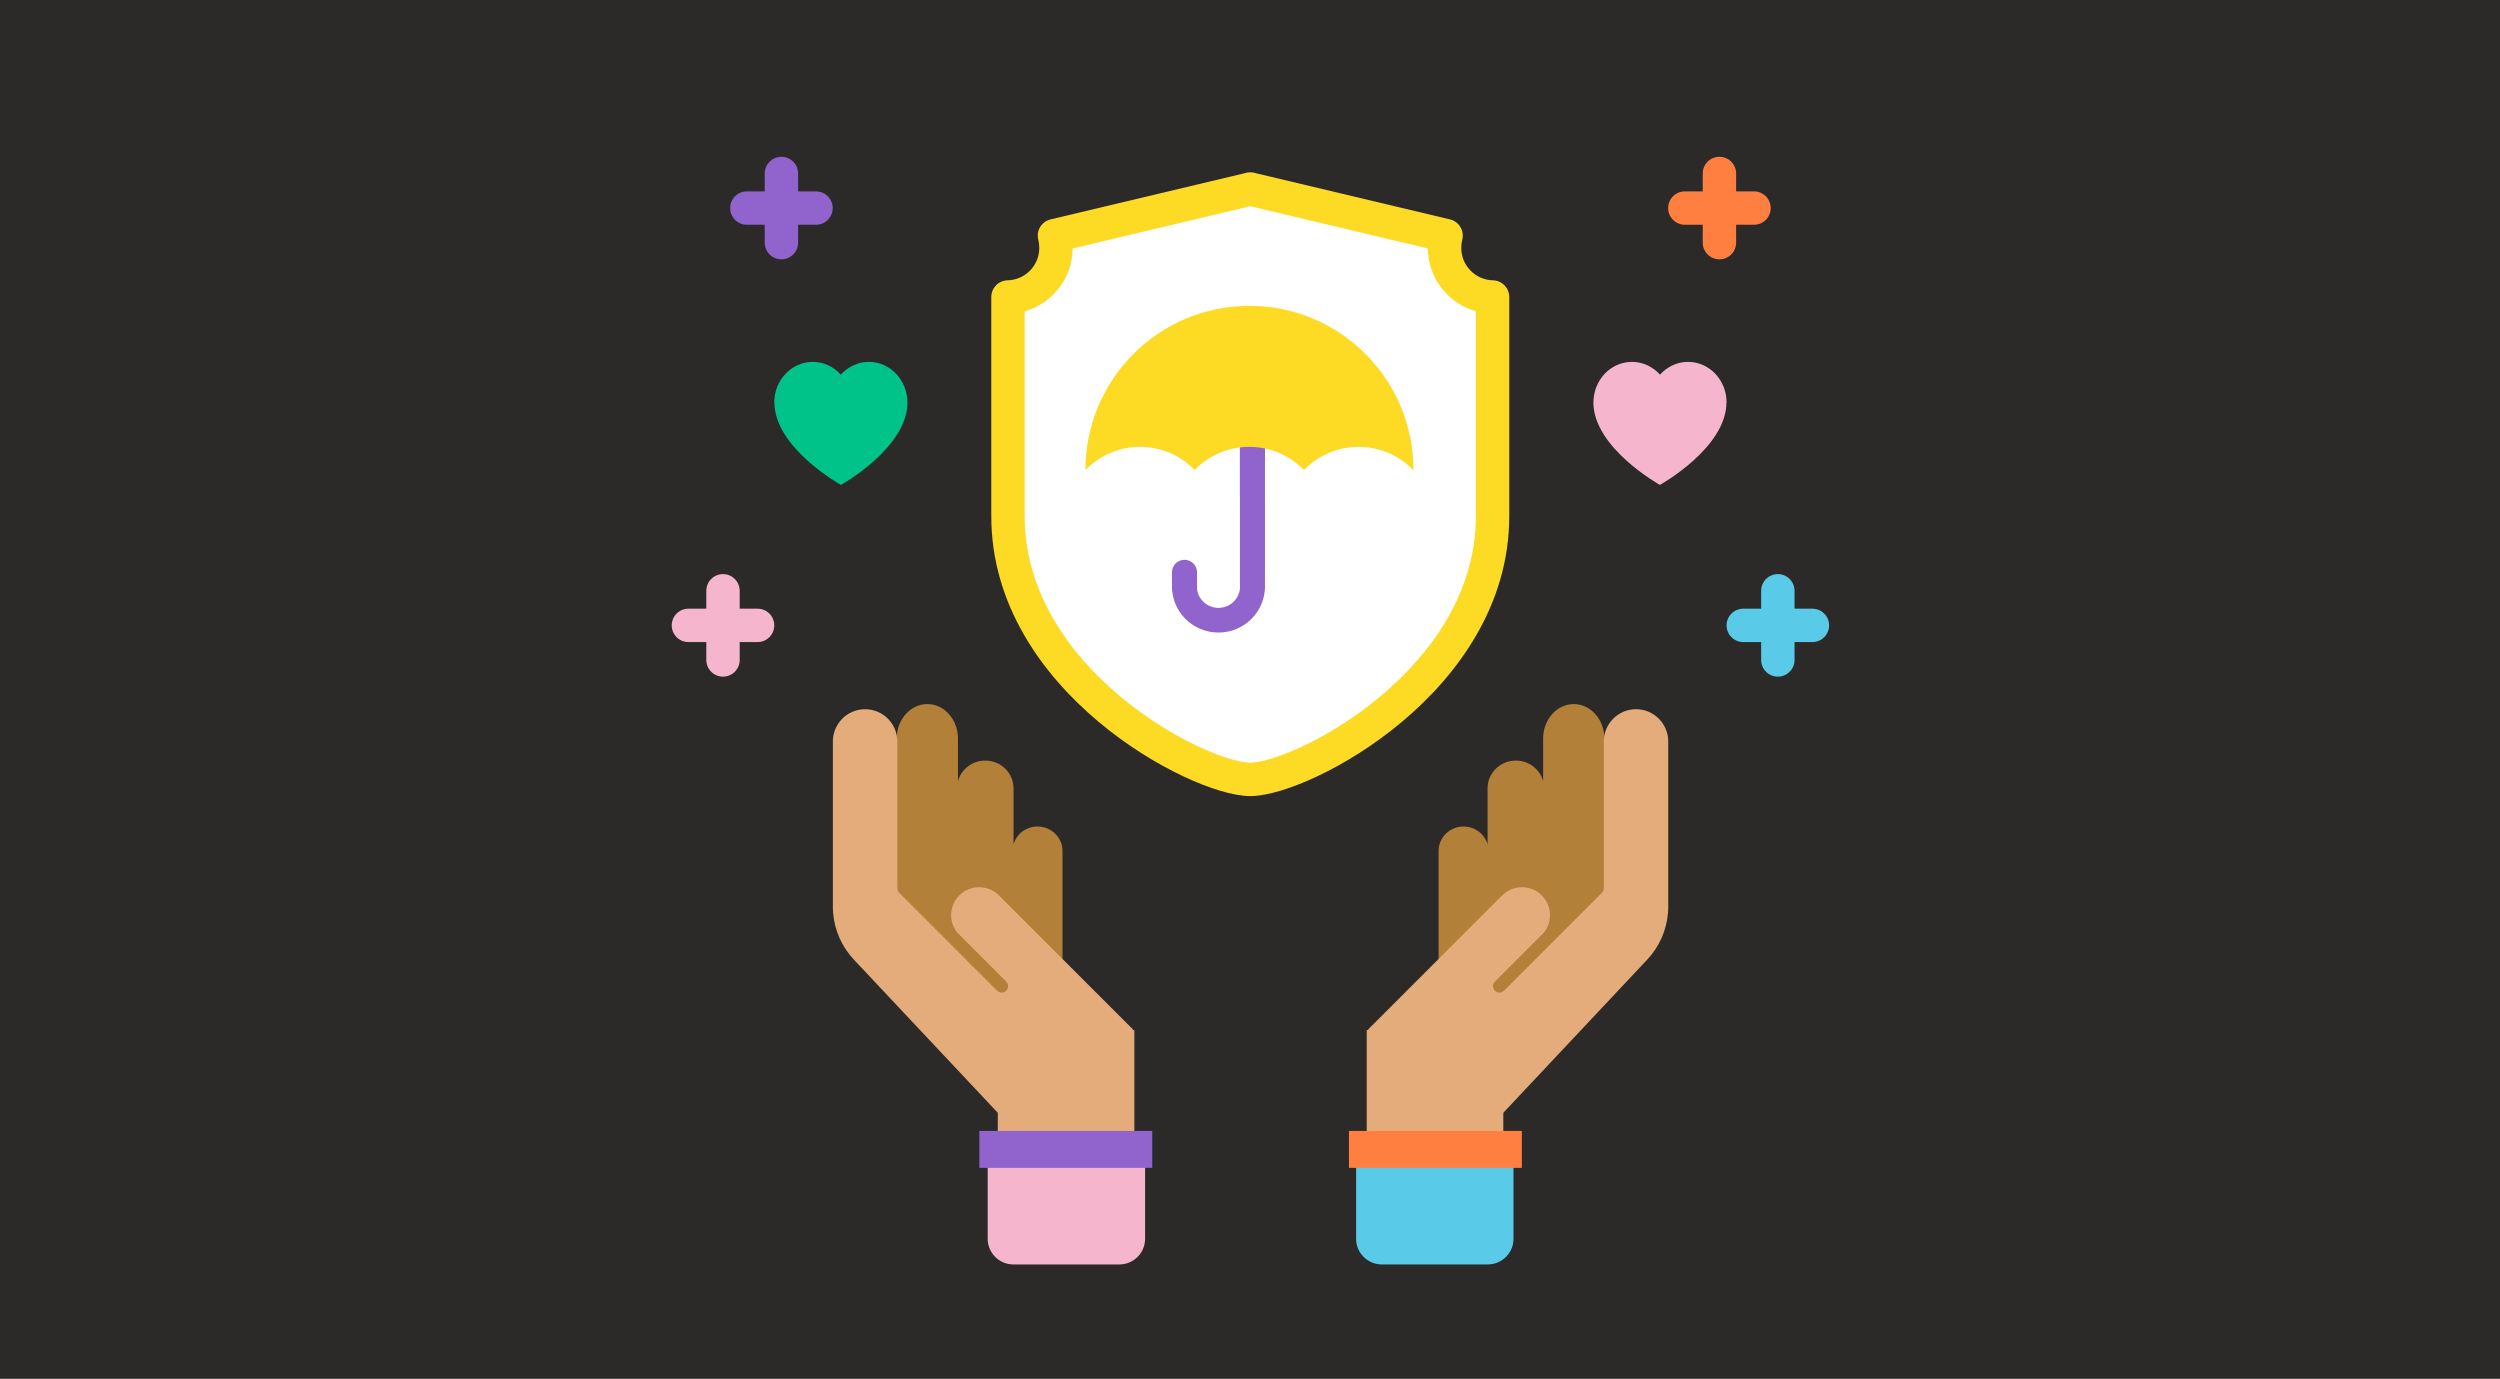 <svg width="796" height="439" viewBox="0 0 796 439" fill="none" xmlns="http://www.w3.org/2000/svg">
<rect width="796" height="439" fill="#2C2A29"/>
<path fill-rule="evenodd" clip-rule="evenodd" d="M305.016 235.145C305.016 229.087 300.652 224.176 295.27 224.176C289.887 224.176 285.523 229.087 285.523 235.145V308.271C285.523 314.328 289.887 319.239 295.27 319.239C299.821 319.239 303.644 315.728 304.716 310.981V319.239H322.409V340.231H338.303V270.95C338.303 266.648 334.745 263.161 330.356 263.161C326.72 263.161 323.653 265.555 322.709 268.823V250.983C322.709 246.115 318.681 242.169 313.713 242.169C309.543 242.169 306.036 244.947 305.016 248.718V235.145Z" fill="#B28038"/>
<path fill-rule="evenodd" clip-rule="evenodd" d="M491.336 235.145C491.336 229.087 495.699 224.176 501.082 224.176C506.465 224.176 510.828 229.087 510.828 235.145V308.271C510.828 314.328 506.465 319.239 501.082 319.239C496.53 319.239 492.708 315.728 491.635 310.981V319.239H473.942V340.231H458.048V270.95C458.048 266.648 461.606 263.161 465.995 263.161C469.632 263.161 472.698 265.555 473.642 268.823V250.983C473.642 246.115 477.67 242.169 482.639 242.169C486.808 242.169 490.315 244.947 491.336 248.718V235.145Z" fill="#B28038"/>
<path fill-rule="evenodd" clip-rule="evenodd" d="M275.443 225.817C281.108 225.817 285.699 230.409 285.699 236.073V282.548L285.744 282.594C285.671 283.198 285.867 283.827 286.33 284.29L308.103 306.063L309.926 307.977C309.938 307.959 309.949 307.94 309.961 307.921L317.479 315.439C318.28 316.24 319.579 316.24 320.38 315.439C321.181 314.638 321.181 313.34 320.38 312.539L304.749 296.908C301.989 293.409 302.224 288.321 305.452 285.093C308.933 281.612 314.577 281.612 318.058 285.093L360.768 327.803L360.605 327.966H361.184V396.476H317.699V354.313L271.865 305.534C268.054 301.479 265.744 296.268 265.277 290.763C265.218 290.318 265.188 289.864 265.188 289.404V236.073C265.188 230.409 269.779 225.817 275.443 225.817Z" fill="#E4AC7B"/>
<path fill-rule="evenodd" clip-rule="evenodd" d="M520.908 225.817C515.244 225.817 510.652 230.409 510.652 236.073V282.548L510.608 282.594C510.68 283.198 510.485 283.827 510.022 284.29L488.249 306.063L486.426 307.977C486.414 307.959 486.402 307.94 486.391 307.921L478.873 315.439C478.072 316.24 476.773 316.24 475.972 315.439C475.171 314.638 475.171 313.34 475.972 312.539L491.603 296.908C494.362 293.409 494.128 288.321 490.9 285.093C487.419 281.612 481.775 281.612 478.294 285.093L435.583 327.803L435.747 327.966H435.168V396.476H478.653V354.313L524.487 305.534C528.298 301.479 530.607 296.268 531.075 290.763C531.134 290.318 531.164 289.864 531.164 289.404V236.073C531.164 230.409 526.572 225.817 520.908 225.817Z" fill="#E4AC7B"/>
<path d="M431.785 369.574H481.896V394.447C481.896 398.951 478.218 402.602 473.681 402.602H440C435.463 402.602 431.785 398.951 431.785 394.447V369.574Z" fill="#59CBE8"/>
<path d="M364.594 369.574H314.483V394.447C314.483 398.951 318.161 402.602 322.698 402.602H356.379C360.916 402.602 364.594 398.951 364.594 394.447V369.574Z" fill="#F5B6CD"/>
<path d="M484.554 360.083H429.508V371.852H484.554V360.083Z" fill="#FF7F41"/>
<path d="M311.825 360.083H366.871V371.852H311.825V360.083Z" fill="#9063CD"/>
<path fill-rule="evenodd" clip-rule="evenodd" d="M398.014 60.209L335.734 75.024C336.054 76.272 336.225 77.579 336.225 78.926C336.225 87.446 329.412 94.375 320.938 94.564V164.33C320.938 216.589 381.36 247.985 398.014 248.161V248.162C398.037 248.162 398.06 248.162 398.084 248.162C398.107 248.162 398.13 248.162 398.153 248.162V248.161C414.807 247.985 475.23 216.589 475.23 164.33V94.564C466.755 94.375 459.943 87.446 459.943 78.926C459.943 77.579 460.113 76.272 460.433 75.024L398.153 60.209V60.176L398.084 60.193L398.014 60.176V60.209Z" fill="white"/>
<path fill-rule="evenodd" clip-rule="evenodd" d="M398.086 54.861C398.721 54.853 399.352 54.959 399.947 55.172L461.665 69.854C463.053 70.184 464.249 71.057 464.986 72.278C465.723 73.499 465.938 74.965 465.583 76.346C465.373 77.165 465.26 78.028 465.26 78.926C465.26 84.55 469.758 89.126 475.351 89.251C478.239 89.315 480.547 91.675 480.547 94.564V164.33C480.547 192.638 464.186 214.905 446.353 229.85C437.393 237.359 427.891 243.174 419.496 247.142C411.353 250.991 403.655 253.387 398.321 253.474C398.266 253.476 398.211 253.477 398.156 253.477C398.132 253.477 398.108 253.476 398.084 253.476L398.064 253.476C398.048 253.477 398.032 253.477 398.016 253.477C397.961 253.477 397.906 253.476 397.851 253.474C392.517 253.387 384.819 250.991 376.676 247.142C368.281 243.174 358.779 237.359 349.819 229.85C331.986 214.905 315.625 192.638 315.625 164.33V94.564C315.625 91.675 317.933 89.315 320.821 89.251C326.414 89.126 330.912 84.55 330.912 78.926C330.912 78.028 330.799 77.165 330.589 76.346C330.234 74.965 330.449 73.499 331.186 72.278C331.923 71.057 333.119 70.184 334.506 69.854L396.224 55.172C396.82 54.959 397.451 54.853 398.086 54.861ZM398.086 65.656L341.541 79.107C341.46 88.637 335.02 96.649 326.255 99.107V164.33C326.255 188.28 340.105 207.841 356.647 221.703C364.874 228.598 373.6 233.931 381.218 237.532C389.033 241.226 395.084 242.815 398.072 242.846C398.077 242.847 398.081 242.847 398.086 242.847C398.09 242.847 398.095 242.847 398.1 242.846C401.088 242.815 407.139 241.226 414.953 237.532C422.572 233.931 431.298 228.598 439.525 221.703C456.067 207.841 469.917 188.28 469.917 164.33V99.107C461.152 96.649 454.712 88.637 454.631 79.107L398.086 65.656Z" fill="#FDDA24"/>
<path fill-rule="evenodd" clip-rule="evenodd" d="M377.114 182.796C379.303 182.796 381.076 184.555 381.076 186.723C381.076 190.49 384.157 193.544 387.958 193.544C391.758 193.544 394.839 190.49 394.839 186.723C394.839 184.555 396.613 182.796 398.801 182.796C400.99 182.796 402.763 184.555 402.763 186.723C402.763 194.828 396.135 201.398 387.958 201.398C379.781 201.398 373.152 194.828 373.152 186.723C373.152 184.555 374.926 182.796 377.114 182.796Z" fill="#9063CD"/>
<path fill-rule="evenodd" clip-rule="evenodd" d="M377.139 178.241C379.34 178.241 381.125 180.022 381.125 182.22L381.125 186.409C381.125 188.607 379.34 190.389 377.139 190.389C374.937 190.389 373.153 188.607 373.153 186.409L373.153 182.22C373.153 180.022 374.937 178.241 377.139 178.241Z" fill="#9063CD"/>
<path fill-rule="evenodd" clip-rule="evenodd" d="M398.776 110.667C400.977 110.667 402.762 112.433 402.762 114.611L402.762 186.444C402.762 188.623 400.977 190.389 398.776 190.389C396.574 190.389 394.79 188.623 394.79 186.444L394.79 114.611C394.79 112.433 396.574 110.667 398.776 110.667Z" fill="#9063CD"/>
<path fill-rule="evenodd" clip-rule="evenodd" d="M398.776 131.546C400.977 131.546 402.762 133.304 402.762 135.472L402.762 157.991C402.762 160.159 400.977 161.917 398.776 161.917C396.574 161.917 394.79 160.159 394.79 157.991L394.79 135.472C394.79 133.304 396.574 131.546 398.776 131.546Z" fill="#9063CD"/>
<path fill-rule="evenodd" clip-rule="evenodd" d="M345.609 149.597C345.609 120.758 368.988 97.38 397.827 97.38C426.665 97.38 450.044 120.758 450.044 149.597H449.914C445.521 145.083 439.379 142.28 432.583 142.28C425.787 142.28 419.645 145.083 415.252 149.597H415.102C410.709 145.083 404.567 142.28 397.771 142.28C390.975 142.28 384.833 145.083 380.44 149.597H380.346C375.953 145.083 369.811 142.28 363.015 142.28C356.219 142.28 350.077 145.083 345.684 149.597H345.609Z" fill="#FDDA24"/>
<path fill-rule="evenodd" clip-rule="evenodd" d="M288.918 128.113C288.897 120.99 283.417 115.222 276.659 115.222C273.136 115.222 269.959 116.79 267.723 119.301C265.487 116.79 262.31 115.222 258.787 115.222C252.016 115.222 246.527 121.012 246.527 128.155H246.569C246.609 142.652 267.753 154.397 267.753 154.397C267.753 154.397 288.937 142.63 288.937 128.113H288.918Z" fill="#00C389"/>
<path fill-rule="evenodd" clip-rule="evenodd" d="M507.351 128.113C507.372 120.99 512.853 115.222 519.61 115.222C523.134 115.222 526.31 116.79 528.547 119.301C530.783 116.79 533.959 115.222 537.483 115.222C544.254 115.222 549.742 121.012 549.742 128.155H549.7C549.66 142.652 528.516 154.397 528.516 154.397C528.516 154.397 507.332 142.63 507.332 128.113H507.351Z" fill="#F5B6CD"/>
<path fill-rule="evenodd" clip-rule="evenodd" d="M224.888 188.111C224.888 185.176 227.268 182.796 230.203 182.796C233.139 182.796 235.518 185.176 235.518 188.111V193.806L241.213 193.806C244.148 193.806 246.527 196.185 246.527 199.12C246.527 202.056 244.148 204.435 241.213 204.435H235.518V210.13C235.518 213.065 233.139 215.445 230.203 215.445C227.268 215.445 224.888 213.065 224.888 210.13V204.435L219.194 204.435C216.259 204.435 213.879 202.056 213.879 199.12C213.879 196.185 216.259 193.806 219.194 193.806L224.888 193.806V188.111Z" fill="#F5B6CD"/>
<path fill-rule="evenodd" clip-rule="evenodd" d="M571.381 188.111C571.381 185.176 569.002 182.796 566.066 182.796C563.131 182.796 560.751 185.176 560.751 188.111V193.806L555.057 193.806C552.122 193.806 549.742 196.185 549.742 199.12C549.742 202.056 552.122 204.435 555.057 204.435H560.751V210.13C560.751 213.065 563.131 215.445 566.066 215.445C569.002 215.445 571.381 213.065 571.381 210.13V204.435L577.076 204.435C580.011 204.435 582.39 202.056 582.39 199.12C582.39 196.185 580.011 193.806 577.076 193.806L571.381 193.806V188.111Z" fill="#59CBE8"/>
<path fill-rule="evenodd" clip-rule="evenodd" d="M243.49 55.241C243.49 52.306 245.87 49.926 248.805 49.926C251.74 49.926 254.12 52.306 254.12 55.241V60.935L259.814 60.935C262.749 60.935 265.129 63.315 265.129 66.25C265.129 69.185 262.749 71.565 259.814 71.565H254.12V77.259C254.12 80.195 251.74 82.574 248.805 82.574C245.87 82.574 243.49 80.195 243.49 77.259V71.565L237.796 71.565C234.86 71.565 232.481 69.185 232.481 66.25C232.481 63.315 234.86 60.935 237.796 60.935L243.49 60.935V55.241Z" fill="#9063CD"/>
<path fill-rule="evenodd" clip-rule="evenodd" d="M552.78 55.241C552.78 52.306 550.4 49.926 547.465 49.926C544.529 49.926 542.15 52.306 542.15 55.241V60.935L536.455 60.935C533.52 60.935 531.141 63.315 531.141 66.25C531.141 69.185 533.52 71.565 536.455 71.565H542.15V77.259C542.15 80.195 544.529 82.574 547.465 82.574C550.4 82.574 552.78 80.195 552.78 77.259V71.565L558.474 71.565C561.409 71.565 563.789 69.185 563.789 66.25C563.789 63.315 561.409 60.935 558.474 60.935L552.78 60.935V55.241Z" fill="#FF7F41"/>
</svg>
